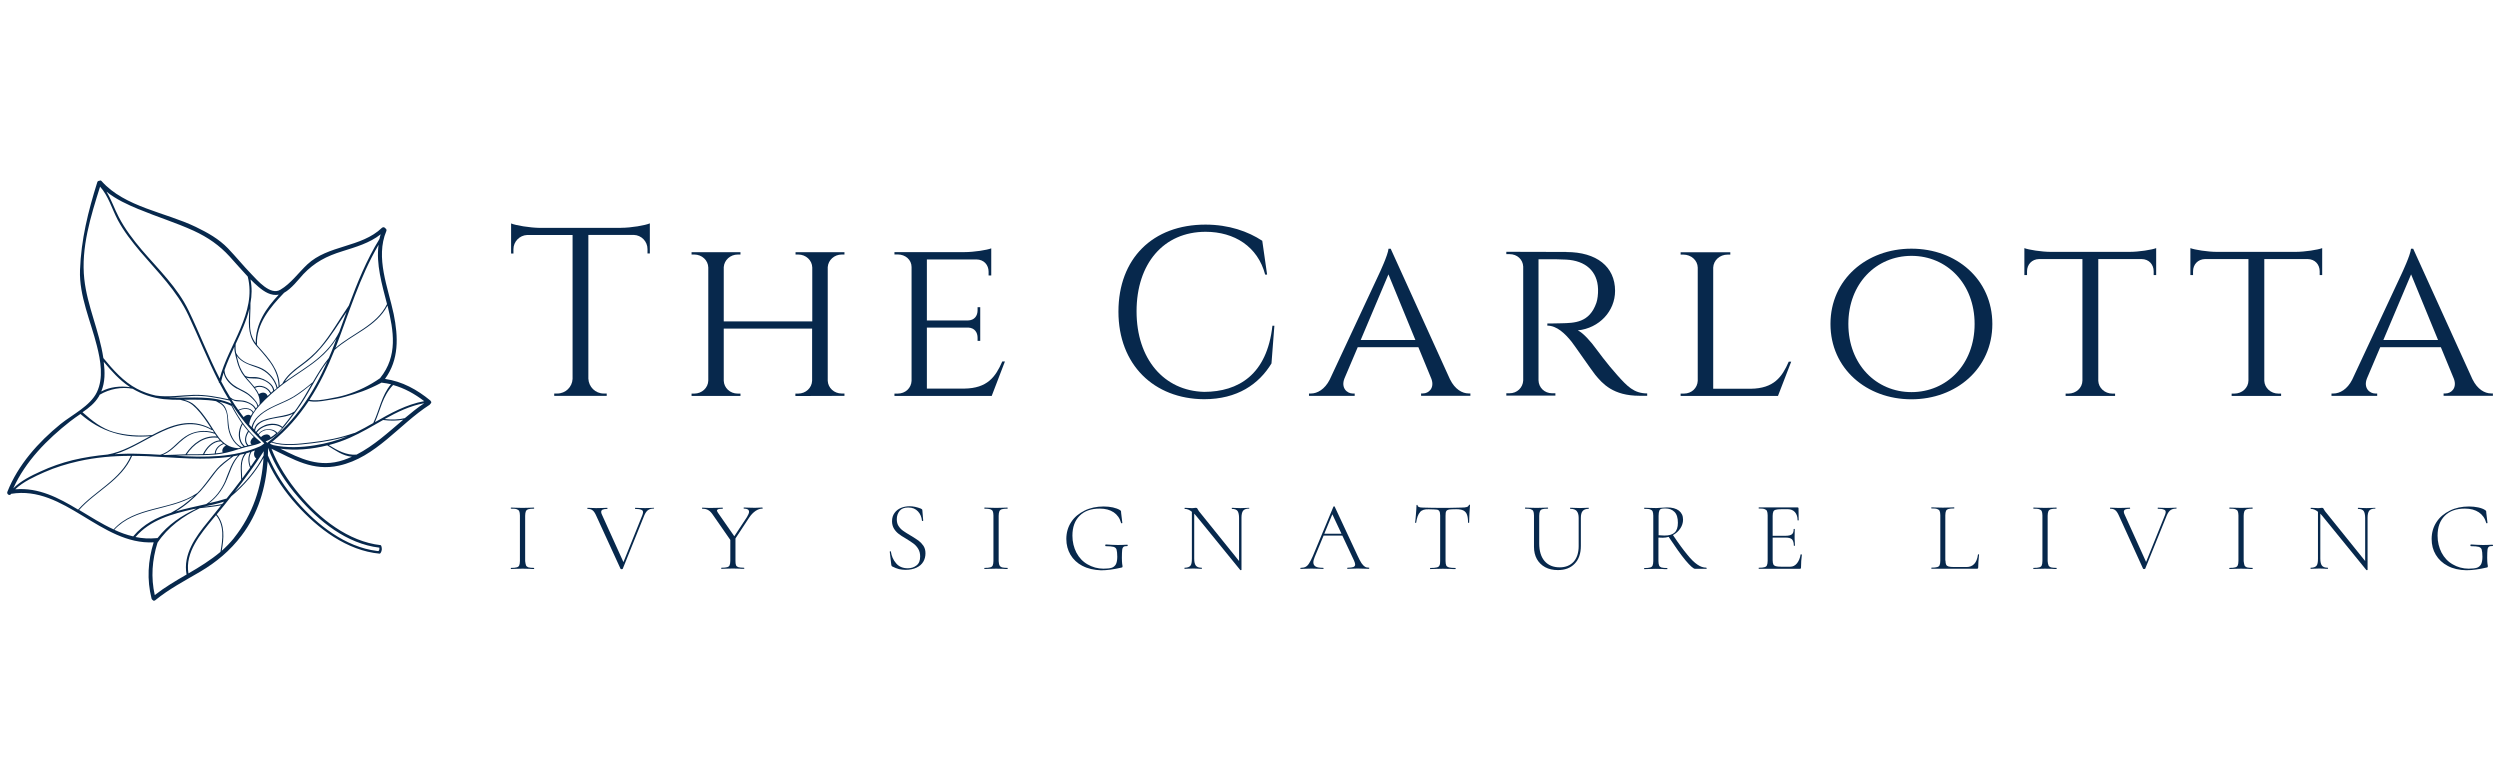 <?xml version="1.0" encoding="UTF-8"?>
<svg xmlns="http://www.w3.org/2000/svg" id="Layer_1" version="1.1" viewBox="0 0 320 100">
  <defs>
    <style> .st0 { fill: #07284c; } </style>
  </defs>
  <g>
    <g>
      <path class="st0" d="M79.48,29.16c1.33,0,3.13-.32,3.7-.57v3.85h-.3v-.55c0-.99-.78-1.79-1.75-1.82h-5.82v18.39c.04,1.06.9,1.91,1.96,1.91h.39v.3h-6.72v-.3h.39c1.06,0,1.91-.83,1.96-1.87v-18.42h-5.82c-.97.04-1.75.85-1.75,1.82v.55h-.3v-3.85c.58.25,2.37.55,3.7.57,0,0,10.36,0,10.36,0Z"></path>
      <path class="st0" d="M101.81,50.68v-.3h.35c.97,0,1.75-.72,1.79-1.64v-6.68h-11.31v6.68c.04.92.81,1.64,1.79,1.64h.35v.3h-6.26v-.3h.35c.97,0,1.77-.74,1.79-1.66v-14.48c-.02-.92-.81-1.66-1.79-1.66h-.35v-.3h6.26v.3h-.35c-.95,0-1.73.71-1.79,1.61v6.95h11.33v-6.9c-.02-.92-.81-1.66-1.79-1.66h-.35v-.3h6.26v.3h-.35c-.95,0-1.73.71-1.79,1.61v14.55c.04.9.81,1.63,1.79,1.63h.35v.3l-6.28.02Z"></path>
      <path class="st0" d="M126.95,50.68h-12.46v-.3h.42c.99,0,1.73-.72,1.77-1.63v-14.57c0-.92-.78-1.61-1.77-1.61h-.42v-.3h8.96c1.24,0,2.9-.27,3.43-.48v3.47h-.34v-.48c0-.87-.6-1.56-1.54-1.57h-6.36v7.81h5.25c.85-.02,1.24-.6,1.24-1.31v-.39h.34v4.31h-.34v-.39c0-.69-.37-1.26-1.17-1.31h-5.32v7.81h4.79c2.95-.04,4-1.49,4.86-3.47h.34l-1.68,4.38Z"></path>
    </g>
    <g>
      <path class="st0" d="M163.12,41.71l-.37,4.81c-1.61,2.65-4.37,4.58-8.63,4.58-6.42-.04-10.96-4.42-10.96-11.21s4.38-11.14,11.14-11.14c3.01,0,5.46.88,7.27,2.07l.62,4.33h-.25c-.94-3.59-3.94-5.48-7.62-5.48-5.39,0-8.84,4.08-8.84,10.18s3.5,10.18,8.66,10.31c4.35-.02,8.04-2.17,8.73-8.47h.25v.02Z"></path>
      <path class="st0" d="M185.61,48.57c.62,1.26,1.56,1.79,2.37,1.79h.23v.3h-6.31v-.3h.25c.71,0,1.49-.67,1.08-1.84l-1.68-4.08h-7.76l-1.7,4c-.48,1.22.34,1.93,1.06,1.93h.25v.3h-5.85v-.3h.25c.81,0,1.77-.53,2.4-1.77l6.35-13.6s1.11-2.35,1.18-3.16h.28l7.6,16.74ZM181.17,43.52l-3.45-8.4-3.55,8.4h7Z"></path>
      <path class="st0" d="M200.49,32.26c3.87,0,6.24,1.87,6.24,4.97,0,2.6-2.02,4.77-4.77,5.06.67.3,1.71,1.47,2.37,2.4,0,0,1.41,1.93,2.69,3.34,1.26,1.4,2.1,2.32,3.82,2.33v.3h-.97c-3.39,0-4.74-1.54-5.69-2.7-.35-.42-2.76-3.91-3.01-4.21-.83-1.04-1.89-2.07-3.11-2.07v-.28s.76.02,1.77-.02c1.7-.04,3.62-.05,4.51-2.63.14-.42.23-1.08.21-1.75-.07-2.3-1.61-3.64-4.08-3.77-1.73-.09-3.24-.02-3.54-.04v15.49c.02.92.76,1.66,1.75,1.66h.41v.3h-6.28v-.3h.41c.97,0,1.7-.72,1.75-1.63v-14.59c-.04-.9-.76-1.59-1.75-1.59h-.41v-.3l7.69.02Z"></path>
      <path class="st0" d="M229.28,46.28l-1.7,4.4h-12.46v-.3h.42c.99,0,1.73-.72,1.77-1.63v-14.5c-.02-.92-.83-1.66-1.84-1.66h-.35v-.3h6.36v.3h-.35c-1.01,0-1.8.74-1.84,1.66v15.51h4.81c2.95-.04,4-1.49,4.86-3.47h.32v-.02Z"></path>
      <path class="st0" d="M255.02,41.47c0,5.71-4.63,9.64-10.36,9.64s-10.36-3.92-10.36-9.64,4.63-9.64,10.36-9.64c5.75,0,10.36,3.92,10.36,9.64ZM252.75,41.47c0-5.18-3.57-8.72-8.08-8.72s-8.08,3.54-8.08,8.72,3.57,8.72,8.08,8.72,8.08-3.54,8.08-8.72Z"></path>
      <path class="st0" d="M272.56,32.24c1.22,0,2.9-.27,3.43-.48v3.45h-.32v-.48c0-.87-.6-1.56-1.54-1.57h-5.55v15.59c.04.9.83,1.63,1.8,1.63h.35v.3h-6.33v-.3h.35c.99,0,1.79-.74,1.8-1.66v-15.56h-5.55c-.94.02-1.54.71-1.54,1.57v.48h-.34v-3.45c.53.21,2.21.48,3.41.48h10.01Z"></path>
      <path class="st0" d="M293.81,32.24c1.22,0,2.9-.27,3.43-.48v3.45h-.32v-.48c0-.87-.6-1.56-1.54-1.57h-5.55v15.59c.04.9.83,1.63,1.8,1.63h.35v.3h-6.33v-.3h.35c.99,0,1.79-.74,1.8-1.66v-15.56h-5.55c-.94.02-1.54.71-1.54,1.57v.48h-.34v-3.45c.53.21,2.21.48,3.41.48h10.01Z"></path>
      <path class="st0" d="M316.49,48.57c.62,1.26,1.56,1.79,2.37,1.79h.23v.3h-6.31v-.3h.25c.71,0,1.49-.67,1.08-1.84l-1.68-4.08h-7.76l-1.7,4c-.48,1.22.34,1.93,1.06,1.93h.25v.3h-5.85v-.3h.25c.81,0,1.77-.53,2.4-1.77l6.35-13.6s1.11-2.35,1.18-3.16h.28l7.6,16.74ZM312.07,43.52l-3.45-8.4-3.55,8.4h7Z"></path>
    </g>
  </g>
  <path class="st0" d="M55.1,51.28c-1.71-1.41-3.61-2.46-5.82-2.78,1.8-2.46,1.71-5.37,1.11-8.31-.71-3.38-2.37-7.2-.94-10.61.07-.16-.02-.3-.12-.35-.09-.14-.28-.21-.44-.07-2.67,2.56-6.88,2.17-9.56,4.69-1.13,1.06-2.09,2.44-3.45,3.24-1.27.76-2.93-1.2-3.7-2-1.03-1.06-1.96-2.21-2.99-3.29-1.17-1.22-2.63-2.03-4.14-2.76-3.85-1.86-9.09-2.53-12.04-5.85-.09-.11-.19-.11-.28-.05-.12,0-.25.05-.28.19-1.17,3.73-2.07,7.32-2.21,11.26-.12,3.27,1.38,6.54,2.16,9.67.48,1.89.87,4.12,0,5.94-.85,1.77-3.16,2.88-4.65,4.08-2.85,2.32-5.45,5.23-6.81,8.68-.12.32.35.57.48.25h0c6.84-1.13,11.49,6.56,18.25,6.21-.74,2.35-.88,4.79-.27,7.2.02.09.07.14.14.18.07.09.19.14.32.04,1.77-1.45,3.8-2.51,5.76-3.66,2.07-1.22,3.84-2.7,5.3-4.63,2.12-2.79,3.09-6.08,3.34-9.51.92,2.07,2.25,3.96,3.7,5.57,2.72,3.04,6.44,5.87,10.64,6.26.09,0,.23-.23.27-.51.02-.27-.07-.57-.14-.58-4.14-.46-7.85-3.41-10.43-6.52-1.41-1.7-2.72-3.68-3.55-5.82,2.85,1.36,5.3,2.9,8.63,2.16,4.74-1.04,7.69-5.27,11.6-7.78.05-.04.09-.09.11-.14.11-.04.18-.23.02-.37ZM50.04,49.19c-1.2,1.43-1.47,3.29-2.25,4.93v.02c-.71.41-1.43.81-2.16,1.17-.07.04-.16.07-.25.12-.02,0-.04-.02-.05,0-1.75.6-3.55.97-5.37,1.18-1.68.19-3.48.44-5.13-.05,1.87-1.52,3.39-3.29,4.69-5.23.72.16,1.49.05,2.21-.07.83-.14,1.61-.23,2.4-.46,1.64-.46,2.86-.85,4.65-1.79.02,0,.05-.02.07-.04.02,0,.04.02.07.02.39.04.76.11,1.11.19ZM48.66,48.4c-1.34.94-2.81,1.66-4.38,2.14-.74.23-1.52.37-2.28.51-.78.14-1.61.28-2.39.12,1.29-1.98,2.32-4.14,3.22-6.38,2.16-1.98,5.36-2.95,6.77-5.68.8,3.27,1.34,6.45-.94,9.28ZM34.57,56.09s.02,0,0,0t0,0s.02,0,0,0c.02,0,0,0,0,0ZM34.11,55.61c-.11,0-.21.04-.32.07-.09.04-.18.09-.27.16-.04.04-.07.07-.11.11l-.25-.25s-.02-.02-.04-.04c0-.02.02-.02.02-.04.07-.12.16-.21.28-.3.07-.05.16-.11.23-.14.09-.05.19-.07.3-.11.51-.12,1.1,0,1.4.39-.21.19-.46.39-.71.53-.07-.28-.3-.39-.55-.39ZM33.97,54.97c-.11.02-.21.05-.3.11-.09.04-.16.07-.23.12-.11.07-.21.16-.28.25-.04.04-.07.09-.09.12l-.19-.19c.07-.11.14-.19.23-.28s.19-.18.3-.25c.07-.05.14-.09.21-.12.09-.05.19-.11.3-.14.72-.28,1.59-.27,2.14.16.02.02.04.02.05.02-.19.21-.39.44-.6.64-.35-.42-.97-.55-1.54-.42ZM33.88,54.44c-.11.04-.21.09-.3.14-.07.04-.14.07-.21.12-.11.07-.21.14-.3.23-.12.11-.21.23-.3.35-.04-.04-.07-.09-.11-.12.02-.34.16-.58.37-.78.09-.09.19-.18.3-.25.05-.04.12-.07.18-.11.11-.05.19-.09.3-.14.37-.14.78-.23,1.11-.3.81-.18,1.79-.21,2.56-.62-.41.55-.83,1.1-1.27,1.63-.02.02-.04.05-.07.07,0-.02,0-.04-.02-.04-.58-.46-1.49-.48-2.25-.19ZM36.3,53.19c-.6.12-1.2.21-1.79.35-.23.05-.46.12-.71.21-.11.04-.21.09-.3.12-.05.04-.11.05-.16.09-.11.07-.21.14-.32.21-.25.21-.42.48-.48.81-.07-.07-.14-.16-.21-.23.11-.5.35-.92.67-1.29.11-.11.21-.21.34-.32.04-.04.07-.07.11-.09.11-.09.21-.16.32-.25.62-.42,1.33-.76,1.98-1.04.67-.3,1.34-.58,1.96-.97.78-.48,1.47-1.04,2.17-1.61-.6,1.04-1.18,2.09-1.87,3.06-.11.14-.21.3-.32.44h-.02c-.42.3-.92.41-1.38.5ZM37.52,50.78c-.71.42-1.47.72-2.21,1.06-.51.23-1.06.51-1.56.85-.27.18-.53.39-.76.62-.37.37-.65.81-.8,1.36-.11-.12-.21-.25-.3-.35.18-1.24,1.15-2.26,2-3.11,1.01-.99,2.09-1.89,3.25-2.69,1.22-.85,2.51-1.63,3.64-2.58.9-.74,1.68-1.61,2.28-2.58-.11.27-.19.53-.3.8-.21.57-.44,1.11-.67,1.66-.8.97-1.43,2.03-2.07,3.13h-.02c-.78.64-1.59,1.29-2.49,1.84ZM31.19,53.4c-.21-.28-.42-.55-.62-.85.55-.28,1.47-.35,1.77.28h0c-.07.12-.16.25-.23.39-.27-.25-.69-.09-.92.18ZM31.81,54.11s0,.04-.02.05h0s.02-.04.02-.05ZM31.65,53.98h0ZM32.2,56.9c-.12.02-.23.05-.35.07-.02,0-.04,0-.05.02h0c-.5-.5-.3-1.2.04-1.71v-.02c.21.23.42.46.65.69h-.02c-.28.19-.6.69-.27.95ZM31.71,55.22c-.35.55-.53,1.29-.07,1.82-.11.02-.21.05-.3.07,0,0,0-.02-.02-.02-.81-.67-.72-1.93-.27-2.79.23.3.46.6.71.88,0,0-.04,0-.05.04ZM31.19,57.15c-.09.02-.18.05-.25.07h0c-.69-.35-1.11-.95-1.4-1.66-.25-.62-.28-1.26-.34-1.93-.04-.53-.12-1.04-.39-1.52-.18-.32-.46-.51-.76-.69.51.11,1.01.27,1.49.5.02.02.05.02.07.02.41.78.87,1.54,1.36,2.25-.53.88-.62,2.23.21,2.97ZM28.49,57.91c-.28.05-.58.11-.87.12.04-.58.51-1.01,1.03-1.2h0c.09.07.18.12.27.18-.32.18-.57.55-.42.9ZM27.48,58.05c-.05,0-.11.02-.16.02-.39.04-.78.05-1.18.05.42-.83,1.15-1.61,2.12-1.63.07.07.16.16.25.23.02,0,.02.02.04.02-.57.23-1.03.69-1.06,1.31h0ZM23.08,56.55c.58-.53,1.18-.95,1.96-1.15.8-.19,1.66-.16,2.42.12h.04c.09.12.16.25.25.35-1.68-.16-3.09.9-4,2.26v.02c-.88.02-1.75.09-2.63.09h-.02c-.09,0-.16-.02-.25-.02.87-.34,1.57-1.06,2.23-1.68ZM20.5,58.21c-.88-.05-1.79-.11-2.65-.12-1.06-.04-2.12-.02-3.16.05,4.14-1.22,8.06-5.59,12.45-3.08.04.02.05,0,.07-.02.07.11.12.21.19.32-1.22-.39-2.63-.21-3.7.53-1.08.71-1.91,2-3.2,2.32ZM27.85,56.02c.09.12.19.23.28.34-.99.09-1.73.9-2.14,1.75v.02c-.6.02-1.2.02-1.8.02h-.28c.88-1.31,2.28-2.33,3.94-2.12ZM27.98,55.95s-.02-.04-.04-.05c-.48-.62-.88-1.33-1.29-1.94-.5-.72-1.04-1.47-1.7-2.07-.42-.39-.88-.57-1.38-.72,1.38-.02,2.76-.05,4.08.18.18.11.37.21.55.32.35.21.57.55.71.92.23.58.18,1.26.25,1.87.11,1.11.64,2.25,1.63,2.83-.11.04-.19.07-.3.09t-.04-.02c-1.11-.04-1.87-.64-2.48-1.4ZM21.95,50.89c-.12,0-.23-.02-.34-.02.95-.02,1.93-.12,2.88-.18,1.66-.11,3.29.23,4.9.58.09.14.16.27.25.41-2.42-1.11-5.13-.71-7.69-.8ZM32.61,44.01c.28.39.64.72.95,1.1.37.42.72.87,1.06,1.33.62.9,1.04,1.93,1.04,3.02v.02c-.05.04-.09.07-.14.11-.25-.99-.99-1.87-1.87-2.37-.55-.3-1.17-.44-1.75-.65-.71-.27-1.31-.69-1.66-1.36,0-.02-.02-.02-.02-.02-.07-.39-.09-.76-.05-1.17.69-1.49,1.38-2.97,1.75-4.51-.07,1.56-.27,3.2.69,4.51ZM32.59,49.51s-.02.02-.02.02c-.27-.35-.58-.67-.87-1.01-.05-.07-.11-.12-.18-.19.55.19,1.2.04,1.77.19.71.19,1.59.71,1.68,1.5-.09.09-.19.16-.28.25-.35-.72-1.34-1.11-2.1-.76ZM34.59,50.38c-.11.11-.21.19-.34.3-.16-.5-.72-.53-1.11-.23-.12-.28-.3-.57-.5-.81h.02c.69-.34,1.64.05,1.93.74ZM33.76,48.54c-.32-.14-.64-.23-.99-.27-.5-.04-.97.09-1.41-.19h0c-.32-.42-.58-.88-.76-1.41-.12-.37-.21-.76-.3-1.13.62.9,1.68,1.17,2.69,1.54,1.15.41,2.14,1.4,2.42,2.62-.11.09-.19.16-.3.25-.12-.69-.76-1.13-1.34-1.4ZM30.33,46.24c.19.72.48,1.38.94,1.96.83,1.04,2.09,2.02,1.96,3.5v.02c-.05.07-.12.14-.18.21-.07-.35-.35-.65-.58-.92-.37-.41-.76-.72-1.24-.97-.62-.32-1.2-.58-1.71-1.08-.42-.42-.78-.97-.78-1.59.35-1.01.8-2,1.26-2.99,0,.19,0,.41.04.62.07.41.18.83.3,1.24ZM30.34,49.74c.6.34,1.2.55,1.7,1.03.34.32.85.76.9,1.26v.02c-.07.07-.14.16-.19.23-.23-.44-.72-.71-1.17-.88-.27-.11-.57-.14-.85-.16-.19-.02-.41-.02-.6-.05-.27-.04-.48-.19-.67-.34-.41-.65-.78-1.34-1.15-2.03.09-.39.19-.76.32-1.13.14.9.95,1.66,1.71,2.07ZM29.62,51.12c.12.07.23.12.37.18.27.09.58.07.85.09.64.04,1.56.37,1.82,1.03-.07.11-.16.21-.23.32-.37-.65-1.34-.58-1.93-.27-.32-.44-.6-.88-.88-1.34ZM36.43,48.87c.57-.88,1.41-1.52,2.26-2.14.9-.65,1.7-1.38,2.42-2.23,1.34-1.56,2.12-2.92,3.24-4.56-.3.85-.62,1.68-.92,2.53-.69,1.41-1.73,2.58-2.95,3.57-1.22.99-2.58,1.79-3.85,2.7-.07.02-.14.07-.19.12ZM49.53,38.94c-1.33,2.72-4.42,3.71-6.59,5.6,1.73-4.46,3.09-9.07,5.52-13.21-.34,2.46.42,5.04,1.08,7.6ZM36.34,37.49c.97-.53,1.86-1.71,2.49-2.4,1.45-1.52,2.95-2.3,4.99-2.93,1.73-.55,3.48-1.04,4.91-2.17-.07.19-.12.39-.16.6-1.66,2.69-2.83,5.59-3.92,8.52-1.24,1.8-2.3,3.73-3.71,5.39-.78.9-1.66,1.63-2.62,2.33-.85.62-1.64,1.29-2.16,2.23v.02c-.12.09-.25.19-.37.3-.02-2-1.4-3.54-2.67-4.95-.09-.09-.16-.18-.23-.28v-.02c-.12-2.67,1.7-4.81,3.45-6.63ZM32.06,38.8c.18-.99.21-2,0-3.04.34.34.69.67,1.04.97.74.62,1.59,1.17,2.58.99-1.64,1.75-2.97,3.68-2.95,6.22-.46-.64-.69-1.34-.72-2.17-.04-.97.07-1.98.05-2.97ZM17.76,26.78c2.32.97,4.74,1.71,7.04,2.76,1.8.83,3.29,1.86,4.61,3.31.78.85,1.52,1.73,2.3,2.55,1.18,4.63-2.48,8.75-3.59,13.05-1.45-2.83-2.58-5.8-3.96-8.66-1.43-2.99-3.89-5.32-6.01-7.8-1.11-1.31-2.16-2.69-2.95-4.21-.57-1.08-.94-2.23-1.57-3.25,1.22.99,2.7,1.66,4.14,2.26ZM10.79,35.72c-.44-4,.83-8.06,2.02-11.83,1.08,1.22,1.52,2.85,2.26,4.26.78,1.47,1.82,2.78,2.88,4.05,2.23,2.62,4.7,5.02,6.17,8.17,1.33,2.83,2.48,5.73,3.89,8.5v.02c-.02.07.04.12.09.14.04.07.07.14.11.21.34.64.69,1.26,1.06,1.87-1.47-.32-2.93-.6-4.44-.57-1.63.04-3.27.34-4.9.09-.83-.18-1.64-.46-2.42-.88-1.71-.9-3.02-2.4-4.24-3.87l-.04-.04c-.51-3.47-2.07-6.67-2.44-10.13ZM13.28,46.31c.97,1.17,2,2.32,3.25,3.16.05.04.09.05.14.09-1.29-.18-2.58-.05-3.71.55.5-1.2.48-2.49.32-3.8ZM12.61,50.82c.05-.09.11-.19.16-.3,1.26-.74,2.78-1.03,4.21-.76,1.22.72,2.55,1.17,3.98,1.33.71.07,1.41.09,2.12.09.37.09.74.18,1.08.35.37.18.67.46.95.74.72.74,1.31,1.63,1.87,2.49.02.04.05.07.07.12-2.65-1.47-5.13-.48-7.58.81h-.02c-1.63.14-3.27.05-4.86-.39-1.59-.46-2.79-1.43-4.03-2.53.83-.57,1.57-1.17,2.05-1.96ZM8.99,53.93c.41-.32.87-.64,1.31-.94,1.24,1.08,2.65,1.93,4.23,2.4,1.52.48,3.13.57,4.7.44-1.8.97-3.61,2.03-5.46,2.35-1.5.14-3.01.37-4.47.72-1.41.35-2.79.83-4.12,1.45-1.18.53-2.55,1.22-3.48,2.16,1.56-3.47,4.33-6.26,7.3-8.59ZM1.95,62.63c1.01-.97,2.49-1.64,3.73-2.19,1.4-.62,2.86-1.06,4.35-1.4,2.21-.5,4.46-.69,6.72-.69-1.34,3.09-4.6,4.46-6.75,6.88-2.51-1.52-5.07-2.85-8.04-2.6ZM10.12,65.28c2.17-2.44,5.45-3.8,6.79-6.93.64,0,1.29.02,1.93.04,3.57.16,7.23.6,10.77.05-.64.48-1.29.94-1.82,1.54-.69.8-1.26,1.68-1.94,2.48-.19.23-.41.46-.62.67-.02,0-.04,0-.05.02-3.25,2.19-7.9,1.57-10.64,4.61-1.52-.69-2.95-1.61-4.4-2.48ZM32.8,58.69h0c-.23.35-.46.69-.71,1.04-.23-.64-.25-1.31.11-1.91.14-.05.28-.11.42-.16-.16.37-.16.78.18,1.03ZM32.78,57.66s.02-.02.02-.04v-.02s.02,0,.04-.02h-.02s-.04.05-.04.07ZM32.01,59.87c-.34.46-.67.92-1.01,1.38-.02-1.15-.28-2.3.55-3.24.16-.05.32-.09.48-.14-.34.64-.28,1.34-.02,2ZM30.86,61.43c-.6.81-1.24,1.61-1.87,2.4h-.05c-.71.23-1.43.41-2.19.58.92-.67,1.64-1.63,2.12-2.65.57-1.22.85-2.58,1.84-3.55.19-.05.41-.09.6-.14-.72.99-.44,2.19-.44,3.36ZM28.7,64.2c-.09.11-.18.21-.27.32-.78.16-1.57.25-2.37.34h0c.9-.19,1.79-.39,2.63-.65ZM28.88,61.43c-.51,1.24-1.36,2.37-2.48,3.09-1.29.3-2.62.57-3.89.94,1.18-.69,2.25-1.63,3.16-2.6.71-.78,1.31-1.64,1.96-2.48.64-.81,1.45-1.36,2.25-1.98.19-.04.41-.07.6-.11-.83.87-1.15,2.03-1.61,3.13ZM17.05,68.66c-.83-.19-1.64-.48-2.42-.85,2.63-2.86,7.02-2.42,10.22-4.33-.88.85-1.91,1.61-2.97,2.16-1.84.6-3.52,1.45-4.81,2.99,0,.02-.02.04-.02.04ZM17.35,68.73c1.89-2.19,4.65-2.95,7.43-3.57.12-.02.25-.04.37-.05-1.91.9-3.59,1.98-4.99,3.77-.04,0-.07-.02-.11,0-.94.09-1.84.04-2.7-.14ZM19.81,76.17c-.51-2.25-.34-4.51.35-6.7,1.29-1.96,3.29-3.43,5.41-4.42.92-.11,1.84-.19,2.74-.37-.57.71-1.13,1.41-1.71,2.12-1.56,1.89-3.2,4.17-2.72,6.74-1.4.81-2.79,1.63-4.07,2.63ZM24.12,73.4c-.46-2.7,1.56-5.06,3.16-7.02.12-.14.25-.3.37-.44,1.1,1.33.85,3.11.57,4.7-1.26,1.06-2.67,1.93-4.1,2.76ZM29.97,68.85c-.5.62-1.03,1.15-1.59,1.66.28-1.59.46-3.34-.64-4.67.64-.76,1.26-1.54,1.87-2.32,1.64-1.38,3.08-3.04,4.12-4.91-.23,3.73-1.36,7.21-3.77,10.24ZM33.76,57.84c0,.16-.02.3-.02.46-.92,1.77-2.23,3.34-3.7,4.67,1.31-1.68,2.55-3.39,3.7-5.18,0-.02.02-.02.02-.04v.09ZM32.86,57.59s.02,0,.04-.02h0l-.02.02h-.02ZM33.05,57.52h.02-.02ZM33.77,56.8c-.09.07-.18.14-.28.21-.05.04-.11.07-.18.11-3.41,1.49-7.12,1.43-10.8,1.22.6-.04,1.2-.05,1.8-.07,1.08,0,2.16,0,3.24-.09,1.04-.09,2.02-.37,3.01-.69.48-.16.94-.28,1.43-.39.48-.11.94-.21,1.38-.42.02,0,.02-.02.02-.02.02-.02,0-.05-.02-.07h0s0-.02-.02-.02c-1.57-1.26-2.72-2.92-3.64-4.69l.02-.02c1.03,1.57,2.21,3.02,3.55,4.35.14.14.28.27.42.41.05.05.09.09.14.14-.02-.02-.05,0-.07.04ZM32.55,56.02h0ZM32.68,56.12s.02.02.04.04t-.04-.04h0ZM32.91,56.34s.04.02.04.04h0s-.02-.04-.04-.04ZM34.2,56.67c-.05-.05-.11-.11-.18-.16l-.02-.02h.02c.11-.04.19-.07.3-.12.67-.3,1.24-.83,1.73-1.38.69-.76,1.27-1.61,1.89-2.42,1.5-1.98,2.46-4.33,3.96-6.31-1.73,3.96-4.05,7.58-7.53,10.29-.04.04-.09.07-.12.11-.02.02-.04.02-.05.02ZM38.18,63.65c2.65,3.08,6.21,5.96,10.38,6.45v.19c0,.09-.04.19-.11.23-.05.04-.11,0-.21,0-4.03-.5-7.64-3.34-10.22-6.31-1.49-1.71-2.86-3.75-3.73-5.92.02-.32.02-.65.02-.97.87,2.33,2.3,4.53,3.87,6.33ZM34.55,56.78c.05-.04.11-.09.18-.14,1.64.53,3.45.3,5.14.11,1.56-.18,3.11-.46,4.61-.9-1.34.55-2.74.92-4.19,1.15-1.75.28-3.57.35-5.3-.02-.16-.05-.3-.12-.44-.19ZM43.99,58.88c-3.11,1.04-5.52-.16-8.11-1.45,1.96.27,4.05.07,6.01-.42,1.01.62,2,1.36,3.16,1.45-.34.14-.69.3-1.06.42ZM45.64,58.19c-1.29.12-2.48-.55-3.55-1.22.95-.25,1.87-.57,2.72-.95,1.45-.64,2.83-1.47,4.23-2.26.87.11,1.73.12,2.58-.04-1.93,1.63-3.75,3.32-5.98,4.47ZM51.83,53.52c-.85.21-1.71.21-2.6.12,1.61-.9,3.25-1.7,5.07-2.03-.87.58-1.68,1.24-2.48,1.91ZM47.99,54.04c.72-1.59.95-3.32,2.33-4.76,1.45.41,2.76,1.13,3.98,2.07-2.28.41-4.31,1.54-6.31,2.69Z"></path>
  <g>
    <path class="st0" d="M67.33,72.37c.05.12.16.19.3.25.16.04.39.07.72.07.02,0,.02.02.02.07s0,.07-.02.07c-.25,0-.44,0-.58-.02l-.88-.02-.85.02c-.16,0-.35.02-.62.02-.02,0-.04-.02-.04-.07s.02-.07.04-.07c.32,0,.57-.02.72-.07.16-.04.27-.12.32-.25s.09-.3.09-.57v-5.82c0-.25-.04-.44-.09-.55-.05-.12-.16-.19-.32-.25s-.39-.07-.72-.07c-.02,0-.04-.02-.04-.07s.02-.07.04-.07l.62.02c.35.02.64.02.85.02.23,0,.53,0,.88-.02l.58-.02s.02.02.02.07,0,.07-.02.07c-.32,0-.57.02-.72.07-.16.05-.27.14-.32.27s-.09.3-.09.57v5.8c.04.23.05.42.11.55Z"></path>
    <path class="st0" d="M83.72,65.03c0,.05-.02.07-.04.07-.28,0-.51.05-.71.18s-.35.35-.5.69l-2.76,6.84s-.05.05-.14.05c-.07,0-.11-.02-.14-.05l-3.11-6.79c-.14-.32-.3-.57-.46-.69-.16-.14-.37-.19-.64-.19-.02,0-.04-.02-.04-.07s.02-.07.04-.07l.55.02c.23.02.41.02.53.02.25,0,.53,0,.87-.02l.55-.02s.04.02.04.07-.02.07-.04.07c-.27,0-.46.04-.58.09-.12.05-.19.16-.19.3,0,.11.04.23.11.37l2.74,6.05,2.42-6.01c.05-.14.09-.27.09-.37,0-.16-.07-.27-.23-.32-.16-.07-.41-.11-.76-.11-.02,0-.04-.02-.04-.07s.02-.07.04-.07l.5.02c.28.02.53.02.76.02.18,0,.37,0,.58-.02l.53-.02s.04,0,.04.04Z"></path>
    <path class="st0" d="M97.63,65.03c0,.05,0,.07-.02.07-.32,0-.62.11-.9.3s-.57.48-.8.83l-1.77,2.69v2.86c0,.27.02.44.07.57s.16.19.3.25c.16.04.39.07.72.07.02,0,.04.02.04.07s-.02.07-.04.07c-.25,0-.44,0-.58-.02l-.85-.02-.85.02c-.16,0-.35.02-.6.02-.02,0-.04-.02-.04-.07s.02-.07.04-.07c.32,0,.57-.02.72-.07.16-.04.27-.12.32-.25s.09-.3.09-.57v-2.67l-2.16-3.11c-.21-.32-.42-.57-.64-.69-.21-.14-.48-.19-.78-.19-.02,0-.04-.02-.04-.07s.02-.07.04-.07l.46.02c.19.02.35.02.46.02.28,0,.62,0,1.03-.02l.65-.02s.02.02.02.07,0,.07-.02.07c-.25,0-.42.02-.55.05-.11.04-.18.11-.18.18,0,.05.04.14.12.27l2.1,3.02,1.61-2.44c.18-.3.28-.53.28-.69,0-.27-.23-.41-.67-.41-.02,0-.02-.02-.02-.07s0-.07.02-.07l.57.02c.32.02.6.02.85.02.14,0,.32,0,.51-.02l.46-.02s0,.04,0,.07Z"></path>
    <path class="st0" d="M115.03,67.35c.16.25.35.44.58.6.23.16.55.37.95.6.44.27.78.48,1.01.65s.44.39.62.65c.18.27.27.58.27.97s-.09.76-.28,1.08-.48.58-.87.76-.85.28-1.4.28c-.3,0-.57-.04-.83-.09-.27-.07-.55-.18-.87-.34-.04-.02-.07-.05-.09-.09s-.02-.09-.04-.16l-.19-1.63v-.02s.02-.05.07-.05c.04,0,.07.02.07.04.09.58.3,1.08.67,1.5.35.42.85.64,1.49.64.44,0,.81-.12,1.13-.37s.46-.62.46-1.15c0-.37-.09-.71-.25-.97-.16-.27-.37-.5-.6-.67-.23-.18-.57-.39-.97-.64-.41-.23-.72-.44-.95-.62s-.42-.39-.58-.65c-.16-.27-.25-.58-.25-.95,0-.42.11-.78.32-1.06.21-.3.5-.51.83-.65.34-.14.71-.21,1.11-.21.46,0,.94.11,1.43.3.12.05.19.12.19.21l.11,1.33s-.02.05-.07.05-.07-.02-.09-.05c-.04-.44-.19-.83-.5-1.17s-.71-.51-1.26-.51c-.5,0-.87.14-1.11.44-.23.3-.35.64-.35,1.06,0,.35.07.64.23.88Z"></path>
    <path class="st0" d="M127.94,72.37c.05.12.16.19.3.25.16.04.39.07.72.07.02,0,.02.02.02.07s0,.07-.02.07c-.25,0-.44,0-.58-.02l-.88-.02-.85.02c-.16,0-.35.02-.62.02-.02,0-.04-.02-.04-.07s.02-.07.04-.07c.32,0,.57-.02.72-.07.16-.04.27-.12.32-.25s.09-.3.09-.57v-5.82c0-.25-.04-.44-.09-.55-.05-.12-.16-.19-.32-.25-.16-.05-.39-.07-.72-.07-.02,0-.04-.02-.04-.07s.02-.07.04-.07l.62.02c.35.02.64.02.85.02.23,0,.53,0,.88-.02l.58-.02s.02.02.02.07,0,.07-.02.07c-.32,0-.57.02-.72.07-.16.05-.27.14-.32.27s-.09.3-.09.57v5.8c.02.23.04.42.11.55Z"></path>
    <path class="st0" d="M138.56,72.44c-.67-.35-1.18-.83-1.54-1.43-.35-.6-.53-1.27-.53-2.02,0-.81.21-1.54.62-2.16.41-.64.99-1.11,1.71-1.47s1.54-.53,2.46-.53c.41,0,.8.04,1.17.12.37.09.67.19.92.35.05.04.09.07.11.11.02.04.02.07.02.11v.09l.16,1.33s-.02.04-.07.04-.07,0-.09-.04c-.16-.6-.48-1.04-.94-1.36-.48-.32-1.06-.48-1.79-.48-1.11,0-1.96.3-2.58.92-.62.62-.92,1.45-.92,2.55,0,.8.18,1.52.51,2.17.34.64.81,1.15,1.43,1.5.6.35,1.29.55,2.03.55.46,0,.8-.04,1.04-.11s.42-.23.55-.44c.11-.21.18-.55.18-.97s-.04-.74-.09-.92c-.05-.18-.18-.28-.37-.35-.19-.05-.53-.09-1.01-.09-.05,0-.07-.04-.07-.11,0-.02,0-.05.02-.07.02-.02.04-.04.04-.04.64.04,1.17.07,1.56.07s.78-.02,1.2-.04c.02,0,.04.02.04.04.02.02.02.04.02.05,0,.05-.02.09-.07.09-.21,0-.37.02-.46.09s-.16.19-.18.39-.04.53-.04,1.01c0,.37.02.65.04.8.04.16.04.27.04.3,0,.05,0,.09-.02.11-.02.02-.05.04-.11.05-.97.23-1.86.35-2.62.35-.9-.04-1.7-.21-2.37-.57Z"></path>
    <path class="st0" d="M159.92,65.03c0,.05-.02.07-.04.07-.35,0-.62.09-.76.27-.14.18-.21.48-.21.9v6.67s-.02.04-.07.04c-.04,0-.07,0-.09-.02l-5.68-6.98-.21-.23v5.75c0,.42.07.72.21.9s.39.27.74.27c.02,0,.04.02.04.07s-.02.07-.04.07c-.19,0-.35,0-.46-.02l-.6-.02-.62.02c-.11,0-.27.02-.5.02-.02,0-.02-.02-.02-.07s0-.07.02-.07c.35,0,.6-.09.74-.25s.19-.48.19-.9v-6.01c-.3-.25-.6-.37-.9-.37-.02,0-.04-.02-.04-.07s.02-.07.04-.07l.46.02c.09,0,.23.02.39.02.14,0,.27,0,.35-.02.09,0,.16-.02.21-.02s.11.02.14.04c.04.04.09.09.12.18.09.16.19.3.3.42l4.97,6.17v-5.5c0-.42-.07-.72-.19-.9-.14-.18-.37-.27-.72-.27-.02,0-.02-.02-.02-.07s0-.07.02-.07l.48.02c.25.02.46.02.6.02s.35,0,.62-.02l.5-.02s.02.02.02.05Z"></path>
    <path class="st0" d="M175.26,72.74c0,.05-.02.07-.05.07-.16,0-.39,0-.72-.02-.32-.02-.55-.02-.71-.02-.18,0-.41,0-.69.02-.27.02-.48.02-.6.02-.04,0-.05-.02-.05-.07s.02-.07.05-.07c.34,0,.58-.04.74-.09.16-.07.23-.18.23-.32,0-.12-.05-.28-.14-.5l-1.5-3.2h-2.4l-1.13,2.72c-.12.28-.18.51-.18.71,0,.25.11.42.3.53.19.11.51.16.94.16.04,0,.07.02.07.07s-.02.07-.07.07c-.16,0-.37,0-.65-.02-.32-.02-.6-.02-.83-.02-.21,0-.46,0-.74.02-.25.02-.46.02-.62.02-.04,0-.07-.02-.07-.07s.02-.07.07-.07c.23,0,.44-.04.6-.12s.32-.23.46-.46c.14-.21.3-.53.48-.94l2.63-6.31s.04-.04.09-.04c.04,0,.05.02.07.04l2.92,6.26c.19.42.37.76.51.97.16.23.3.37.44.46s.32.12.51.12c.04,0,.05.02.05.07ZM169.52,68.32h2.19l-1.17-2.49-1.03,2.49Z"></path>
    <path class="st0" d="M181.77,65.56c-.25.25-.41.71-.5,1.34,0,.02-.02.02-.07.02s-.07,0-.07-.02c.04-.23.07-.58.11-1.08s.07-.87.07-1.13c0-.04.02-.07.07-.07s.07.02.07.07c0,.18.23.28.67.28.72.02,1.56.04,2.53.04.5,0,1.03,0,1.57-.02l.85-.02c.3,0,.53-.02.67-.07.14-.04.23-.12.28-.25,0-.04.04-.05.07-.05s.07.02.07.05c-.02.23-.05.6-.07,1.08s-.04.87-.04,1.17c0,.02-.02.02-.07.02s-.07,0-.07-.02c0-.44-.05-.8-.14-1.03-.09-.25-.25-.42-.46-.53-.21-.11-.53-.16-.92-.16-.44,0-.74.02-.92.04-.18.04-.3.11-.35.21-.07.11-.09.3-.09.58v5.8c0,.27.04.44.09.57.05.12.18.19.35.25.18.04.46.07.83.07.02,0,.02.02.02.07s0,.07-.02.07c-.28,0-.5,0-.65-.02l-.97-.02-.92.02c-.16,0-.39.02-.69.02-.02,0-.02-.02-.02-.07s0-.07.02-.07c.37,0,.65-.02.83-.07.18-.04.3-.12.35-.25.07-.12.09-.3.09-.57v-5.82c0-.28-.04-.46-.11-.57s-.19-.18-.35-.19-.48-.04-.94-.04c-.57-.04-.94.09-1.18.35Z"></path>
    <path class="st0" d="M201.82,65.41c-.18-.19-.44-.28-.81-.28-.02,0-.04-.02-.04-.07s.02-.07.04-.07l.53.02c.28.02.51.02.69.02.16,0,.35,0,.6-.02l.51-.02s.02.02.02.07,0,.07-.02.07c-.34,0-.6.09-.76.28s-.23.48-.23.88v3.59c0,.97-.27,1.75-.8,2.28-.53.55-1.24.81-2.14.81-.62,0-1.17-.12-1.63-.37s-.81-.6-1.06-1.04c-.25-.46-.37-.97-.37-1.57v-4.01c0-.25-.04-.44-.09-.55-.05-.12-.16-.19-.32-.25s-.39-.07-.72-.07c-.02,0-.02-.02-.02-.07s0-.07.02-.07l.6.02c.35.02.64.02.85.02.23,0,.51,0,.87-.02l.58-.02s.04.02.04.07-.02.07-.04.07c-.32,0-.57.02-.71.07-.16.05-.25.14-.3.27s-.09.3-.09.57v3.54c0,.97.23,1.73.69,2.26s1.11.8,1.93.8c.76,0,1.36-.25,1.79-.72.42-.48.64-1.15.64-2v-3.61c0-.39-.09-.69-.25-.87Z"></path>
    <path class="st0" d="M218.46,72.74c0,.05-.02.07-.04.07h-1.45c-.21,0-.62-.37-1.22-1.08-.6-.72-1.31-1.73-2.16-3.01-.25.07-.51.11-.76.11-.14,0-.32,0-.55-.02v3.01c0,.27.04.44.09.57s.16.19.3.25c.16.04.39.07.72.07.02,0,.04.02.04.07s-.02.07-.04.07c-.25,0-.46,0-.6-.02l-.85-.02-.83.02c-.16,0-.35.02-.64.02-.02,0-.02-.02-.02-.07s0-.07.02-.07c.34,0,.58-.02.74-.07.16-.04.27-.12.32-.25s.09-.3.09-.57v-5.82c0-.25-.04-.44-.09-.55-.05-.12-.16-.19-.32-.25s-.39-.07-.72-.07c-.02,0-.04-.02-.04-.07s.02-.07.04-.07l.6.02c.34.02.62.02.83.02.16,0,.3,0,.42-.02.14,0,.25-.02.35-.02.27-.02.5-.04.69-.04.65,0,1.17.14,1.52.41.35.28.53.65.53,1.15,0,.41-.12.78-.35,1.13-.23.35-.55.64-.94.85.72,1.08,1.34,1.91,1.82,2.49.48.6.92,1.03,1.31,1.29.39.27.76.39,1.13.39.02,0,.04.02.04.07ZM213.03,68.55c.62,0,1.04-.12,1.33-.39.27-.25.41-.67.41-1.24,0-.64-.14-1.1-.44-1.4-.3-.3-.69-.44-1.18-.44-.23,0-.41.02-.51.05s-.19.11-.25.25c-.05.12-.09.34-.09.64v2.49c.3.02.55.04.74.04Z"></path>
    <path class="st0" d="M230.57,70.96c.05,0,.07.02.07.04-.07.53-.11,1.08-.11,1.63,0,.07-.02.11-.04.14-.04.04-.09.04-.16.04h-5.2s-.02-.02-.02-.07,0-.07.02-.07c.32,0,.57-.02.72-.07.16-.04.27-.12.32-.25s.09-.3.09-.57v-5.82c0-.25-.04-.44-.09-.55-.05-.12-.16-.19-.32-.25s-.39-.07-.72-.07c-.02,0-.02-.02-.02-.07s0-.07.02-.07h4.97c.07,0,.11.04.11.11l.02,1.52s-.02.04-.07.04-.07-.02-.07-.04c0-.42-.11-.76-.34-1.03-.23-.25-.53-.37-.88-.37h-.87c-.32,0-.55.02-.71.07-.16.04-.25.12-.3.23-.05.12-.09.3-.09.55v2.55h1.66c.39,0,.65-.07.8-.19.16-.12.23-.35.23-.67,0-.02.02-.02.07-.02s.07,0,.07.02l-.02.99c0,.25,0,.42.02.55l.02.58s-.02.02-.07.02-.07,0-.07-.02c0-.37-.09-.64-.23-.8-.16-.16-.44-.23-.85-.23h-1.63v2.9c0,.25.04.42.09.53.05.11.16.19.3.23s.39.07.71.07h1.15c.34,0,.62-.14.87-.44.23-.3.39-.67.46-1.15,0,.02.04.02.09.02Z"></path>
    <path class="st0" d="M249.02,71.75c0,.25.04.42.09.53.05.11.16.19.3.23s.37.07.69.07h1.61c.83,0,1.33-.53,1.47-1.59,0-.02.02-.04.07-.04s.07.02.07.04c-.07.65-.11,1.2-.11,1.63,0,.07-.02.11-.04.14s-.07.04-.16.04h-5.78s-.02-.02-.02-.07,0-.07.02-.07c.32,0,.57-.02.72-.07.16-.04.27-.12.32-.25s.09-.3.09-.57v-5.82c0-.25-.04-.44-.09-.55-.05-.12-.16-.19-.32-.25s-.39-.07-.72-.07c-.02,0-.02-.02-.02-.07s0-.07.02-.07l.62.02c.35.02.64.02.83.02.23,0,.51,0,.87-.02l.58-.02s.02.02.02.07,0,.07-.02.07c-.32,0-.57.02-.72.07-.16.05-.27.12-.32.25s-.09.3-.09.57v5.78h.02Z"></path>
    <path class="st0" d="M262.21,72.37c.05.12.16.19.3.25.16.04.39.07.72.07.02,0,.02.02.02.07s0,.07-.02.07c-.25,0-.44,0-.58-.02l-.88-.02-.85.02c-.16,0-.35.02-.62.02-.02,0-.04-.02-.04-.07s.02-.07.04-.07c.32,0,.57-.02.72-.07.16-.04.27-.12.32-.25s.09-.3.09-.57v-5.82c0-.25-.04-.44-.09-.55-.05-.12-.16-.19-.32-.25s-.39-.07-.72-.07c-.02,0-.04-.02-.04-.07s.02-.07.04-.07l.62.02c.35.02.64.02.85.02.23,0,.53,0,.88-.02l.58-.02s.02.02.02.07,0,.07-.02.07c-.32,0-.57.02-.72.07-.16.05-.27.14-.32.27s-.09.3-.09.57v5.8c.02.23.05.42.11.55Z"></path>
    <path class="st0" d="M278.6,65.03c0,.05-.02.07-.04.07-.28,0-.51.05-.71.18s-.35.35-.5.69l-2.76,6.82s-.05.05-.14.05c-.07,0-.11-.02-.14-.05l-3.09-6.79c-.14-.32-.3-.57-.46-.69-.16-.14-.37-.19-.64-.19-.02,0-.04-.02-.04-.07s.02-.07.04-.07l.55.02c.23.02.41.02.53.02.25,0,.53,0,.87-.02l.55-.02s.04.02.04.07-.02.07-.04.07c-.27,0-.46.04-.58.09s-.19.16-.19.3c0,.11.04.23.11.37l2.74,6.05,2.42-6.01c.05-.14.09-.27.09-.37,0-.16-.07-.27-.23-.32-.16-.07-.41-.11-.76-.11-.02,0-.04-.02-.04-.07s.02-.07.04-.07l.5.02c.28.02.53.02.76.02.18,0,.37,0,.58-.02l.53-.02s.02.02.02.05Z"></path>
    <path class="st0" d="M287.3,72.37c.05.12.16.19.3.25.16.04.39.07.72.07.02,0,.02.02.02.07s0,.07-.02.07c-.25,0-.44,0-.58-.02l-.88-.02-.85.02c-.16,0-.35.02-.62.02-.02,0-.04-.02-.04-.07s.02-.07.04-.07c.32,0,.57-.02.72-.07.16-.04.27-.12.32-.25s.09-.3.09-.57v-5.82c0-.25-.04-.44-.09-.55-.05-.12-.16-.19-.32-.25s-.39-.07-.72-.07c-.02,0-.04-.02-.04-.07s.02-.07.04-.07l.62.02c.35.02.64.02.85.02.23,0,.53,0,.88-.02l.58-.02s.02.02.02.07,0,.07-.02.07c-.32,0-.57.02-.72.07-.16.05-.27.14-.32.27s-.09.3-.09.57v5.8c.04.23.05.42.11.55Z"></path>
    <path class="st0" d="M304.06,65.03c0,.05-.02.07-.04.07-.35,0-.62.09-.76.27-.14.18-.21.48-.21.9v6.67s-.02.04-.07.04c-.04,0-.07,0-.09-.02l-5.68-6.98-.21-.23v5.75c0,.42.07.72.21.9s.39.27.74.27c.02,0,.04.02.04.07s-.02.07-.04.07c-.19,0-.35,0-.46-.02l-.6-.02-.62.02c-.11,0-.27.02-.5.02-.02,0-.02-.02-.02-.07s0-.07.02-.07c.35,0,.6-.09.74-.25s.19-.48.19-.9v-6.01c-.3-.25-.6-.37-.9-.37-.02,0-.04-.02-.04-.07s.02-.07.04-.07l.46.02c.09,0,.23.02.39.02.14,0,.27,0,.35-.02.09,0,.16-.02.21-.02s.11.02.14.04c.04.04.09.09.12.18.09.16.19.3.3.42l4.97,6.17v-5.5c0-.42-.07-.72-.19-.9-.14-.18-.37-.27-.72-.27-.02,0-.02-.02-.02-.07s0-.07.02-.07l.48.02c.25.02.46.02.6.02s.35,0,.62-.02l.5-.02s.02.02.02.05Z"></path>
    <path class="st0" d="M313.32,72.44c-.67-.35-1.18-.83-1.54-1.43s-.53-1.27-.53-2.02c0-.81.21-1.54.62-2.16.41-.64.99-1.11,1.71-1.47s1.54-.53,2.46-.53c.41,0,.8.04,1.17.12s.67.19.9.35c.05.04.09.07.11.11s.02.07.02.11v.09l.16,1.33s-.02.04-.07.04-.07,0-.09-.04c-.16-.6-.48-1.04-.94-1.36-.48-.32-1.06-.48-1.79-.48-1.11,0-1.96.3-2.58.92-.62.62-.92,1.45-.92,2.55,0,.8.18,1.52.51,2.17.34.64.81,1.15,1.43,1.5.6.35,1.29.55,2.03.55.46,0,.8-.04,1.04-.11s.42-.23.55-.44c.11-.21.18-.55.18-.97s-.04-.74-.09-.92c-.05-.18-.18-.28-.37-.35-.19-.05-.53-.09-1.01-.09-.05,0-.07-.04-.07-.11,0-.02,0-.05.02-.07.02-.02.04-.04.04-.04.64.04,1.17.07,1.56.07s.78-.02,1.2-.04c.02,0,.04.02.04.04.04,0,.04.02.04.04,0,.05-.02.09-.07.09-.21,0-.37.02-.46.09-.09.07-.16.19-.18.39-.02.19-.04.53-.04,1.01,0,.37.02.65.04.8.04.16.04.27.04.3,0,.05,0,.09-.02.11-.02.02-.05.04-.11.05-.97.23-1.86.35-2.62.35-.9-.02-1.7-.19-2.37-.55Z"></path>
  </g>
</svg>
